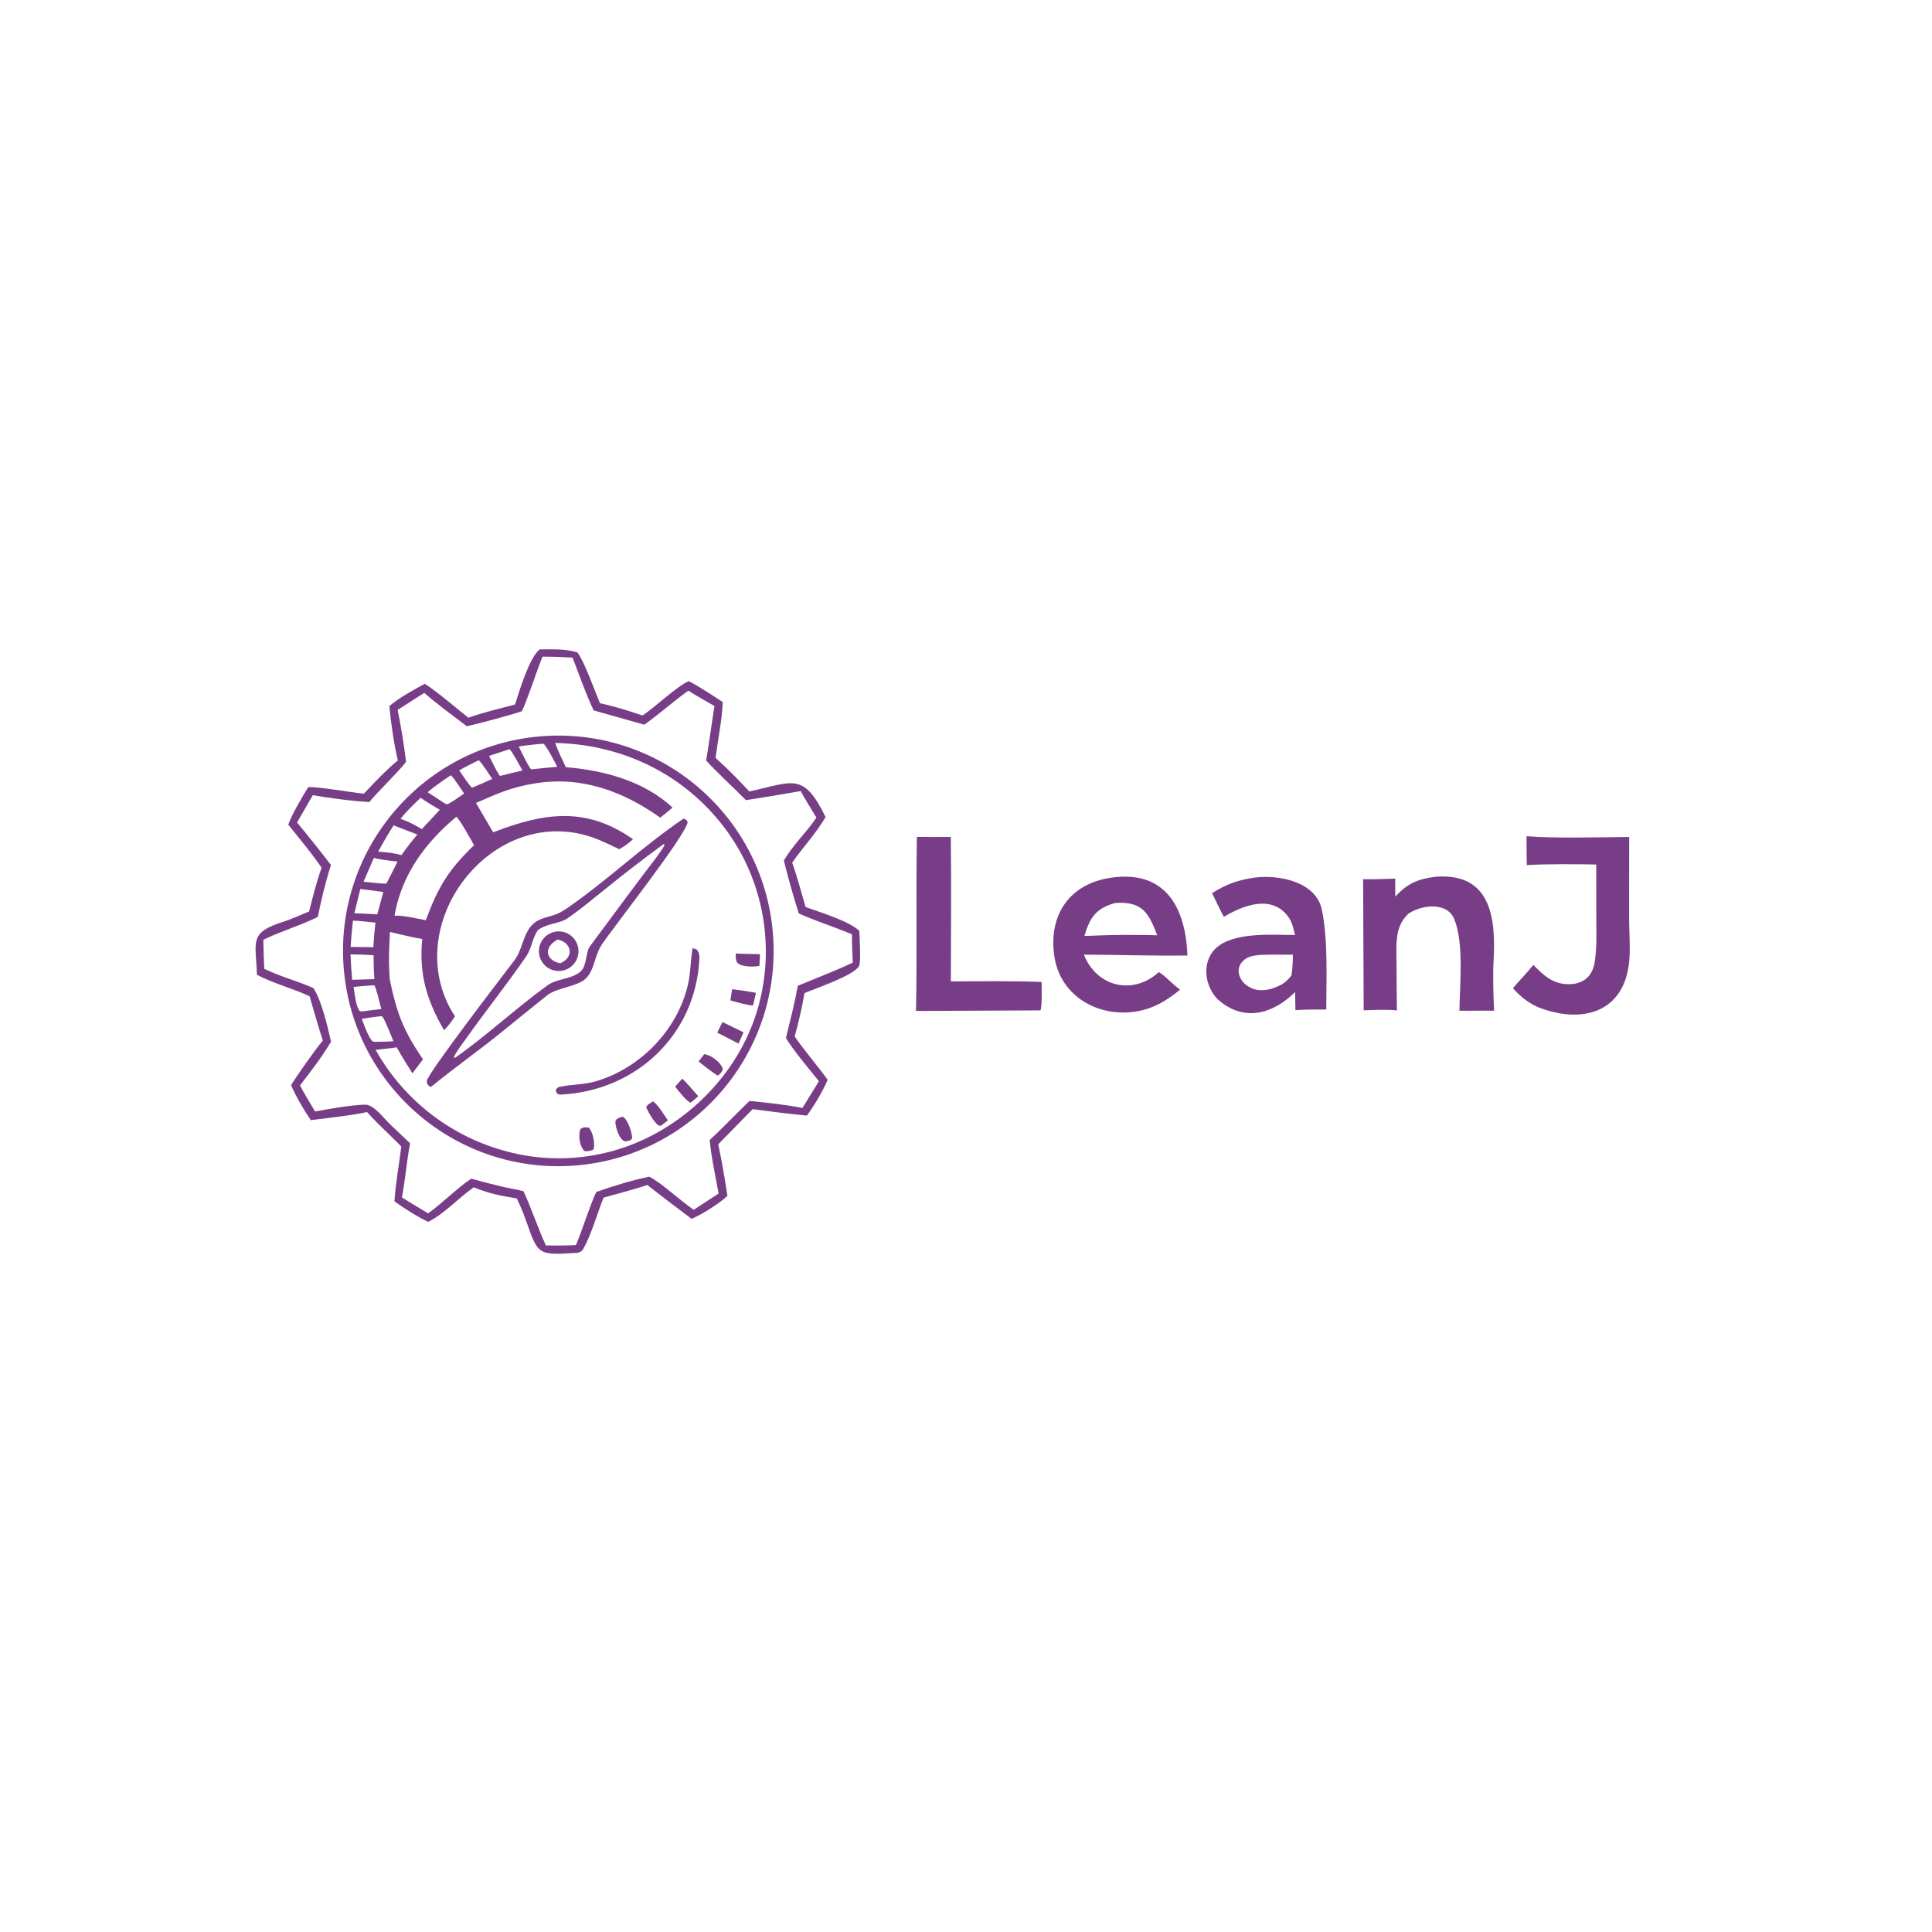 <?xml version="1.0" encoding="utf-8" ?><svg xmlns="http://www.w3.org/2000/svg" xmlns:xlink="http://www.w3.org/1999/xlink" width="1024" height="1024" viewBox="0 0 1024 1024"><path fill="#783D87" d="M286.123 344.169C292.841 344.212 299.756 343.761 306.084 345.846C309.86 350.894 315.094 365.874 317.989 372.728C325.952 374.416 332.867 376.636 340.542 379.222C347.236 374.848 358.814 363.645 365.053 361.041C370.076 363.488 378.279 368.986 383.084 372.101C382.778 380.903 380.442 392.671 379.249 401.698C386.271 408.067 390.729 412.59 397.134 419.494C420.482 414.431 425.813 409.029 437.583 433.094C431.773 442.715 426.104 448.328 419.877 457.19C422.525 464.767 424.756 473.033 426.991 480.787C434.47 483.435 450.261 488.252 455.433 493.355C455.597 497.122 456.403 509.753 455.306 512.005C452.93 516.88 431.965 524.031 426.395 526.333C425.066 534.088 423.331 541.769 421.196 549.342C426.091 556.504 433.293 564.86 438.684 572.328C436.067 578.423 431.6 585.97 427.655 591.28C418.151 590.427 408.406 589.076 398.917 587.877L380.673 606.497C382.63 615.336 384.142 624.869 385.569 633.799C381.451 637.783 371.935 643.785 366.567 646.01C358.668 640.132 350.844 634.153 343.097 628.076C335.302 630.648 327.817 632.553 319.927 634.759C316.456 643.307 313.824 653.264 309.463 661.419C308.539 663.146 307.763 663.565 306.122 664.004C284.421 665.42 285.324 665.203 278.454 645.984C277.115 642.308 275.596 638.7 273.903 635.172C265.649 633.913 258.848 632.493 251.122 629.291C243.277 634.682 235.571 643.345 226.954 647.603C221.71 645.221 213.685 640.129 209.054 636.727C209.633 627.577 211.551 616.999 212.685 607.71C206.64 601.36 200.617 596.273 194.538 589.391C187.432 591.104 172.472 592.693 164.755 593.708C161.115 588.486 156.698 580.903 154.282 575.116C157.299 570.126 167.422 555.846 171.095 551.512C168.621 543.841 166.373 535.813 164.083 528.062C155.335 523.882 144.261 521.09 136.181 516.606C135.604 498.974 131.726 494.359 150.248 488.521C154.131 487.297 159.862 484.702 163.83 483.105C165.807 475.337 167.732 467.47 170.442 459.934C165.933 453.076 158.067 443.689 152.784 437.076C154.823 431.416 160.158 422.377 163.397 417.163C169.644 417.071 185.297 419.87 192.831 420.665C198.605 414.641 204.438 408.302 210.874 403.016C208.897 395.084 207.085 382.369 206.353 374.28C210.952 370.179 219.702 365.306 225.201 362.411C232.35 367.118 241.35 374.953 248.245 380.389C256.427 377.508 264.681 375.631 273.016 373.377C275.064 366.718 280.796 347.875 286.123 344.169ZM276.625 376.949C270.751 378.987 253.608 383.627 247.407 384.911C242.606 381.257 228.733 370.955 224.911 367.218L210.776 376.251C212.603 385.37 214.087 394.555 215.225 403.786C211.627 408.675 200.855 418.92 195.724 425.1C186.234 424.549 175.19 423.099 165.784 421.464L157.438 435.964C163.594 443.333 169.584 450.839 175.403 458.476C172.286 468.447 170.574 475.72 168.433 485.988C159.625 490.412 148.985 493.497 139.564 498.104C139.708 503.149 139.771 508.475 140.087 513.49C149.896 518.142 157.515 519.893 166.059 523.666C170.44 530.08 173.66 544.288 175.465 552.087C170.24 560.808 165.193 567.239 159.009 575.3C161.479 580.11 164.332 584.451 166.98 589.108C174.877 587.701 185.519 585.707 193.488 585.487C198.306 585.355 204.022 593.546 207.294 596.415C210.593 599.608 214.098 602.804 217.361 606.004C215.536 615.398 214.882 624.918 213.022 634.679L226.876 643.117C234.566 637.616 242.667 629.407 249.767 624.715C255.366 626.263 260.992 627.715 266.641 629.068C269.976 629.832 274.329 630.508 277.476 631.389C281.852 640.873 284.977 650.655 289.34 660.123C291.565 660.12 303.918 660.232 305.283 659.854C308.916 651.308 312.453 639.326 316.045 631.783C324.097 628.858 335.695 625.349 344.127 623.665C350.933 627.145 360.729 636.598 367.702 641.201L380.881 632.593C379.446 624.708 376.763 611.988 376.145 604.222C383.483 597.492 390.11 590.337 397.232 583.535C406.759 584.455 415.906 585.425 425.32 587.238L434.043 573.086C430.092 568.161 419.014 554.85 416.576 550.087C418.77 541.115 421.235 531.535 422.868 522.488C432.122 518.594 443.098 514.463 451.988 510.187C451.778 505.235 451.47 500.091 451.576 495.151C443.24 491.728 430.973 487.617 423.367 484.123C420.819 476.155 417.419 464.287 415.478 456.122C419.89 448.249 428.057 440.491 432.717 433.33C430.909 430.328 425.683 422.019 424.45 419.274C415.139 420.926 404.731 422.654 395.378 424.1C389.867 418.496 379.104 408.535 374.266 403.064C375.912 393.45 377.122 383.793 378.693 374.206C374.87 371.983 368.327 368.424 364.886 366.04C356.924 371.713 349.219 378.623 341.498 384.094L314.631 376.519C310.577 367.942 306.893 357.517 303.47 348.551C297.844 348.226 293.179 348.015 287.529 348.054C284.316 355.931 279.658 370.625 276.625 376.949Z"/><path fill="#783D87" d="M285.947 390.319C348.755 384.806 404.132 431.276 409.605 494.088C415.078 556.9 368.574 612.247 305.759 617.681C242.999 623.11 187.712 576.656 182.243 513.9C176.775 451.143 223.194 395.827 285.947 390.319ZM299.9 406.62C319.949 408.267 341.323 413.898 356.452 428.032C354.428 429.714 352.015 431.82 349.943 433.356C329.981 419.223 308.017 411.163 283.317 415.251C270.631 417.35 263.828 420.542 252.279 425.588L261.406 441.137C288.186 430.789 310.498 427.256 335.516 444.795C332.888 447.237 331.375 448.278 328.219 450.084C321.432 446.882 315.658 443.894 308.26 442.148C260.899 430.97 218.583 483.241 235.516 527.741C236.96 531.582 238.854 535.239 241.158 538.636C238.957 541.931 238.081 543.159 235.391 546.033C226.144 530.242 221.953 516.175 223.81 497.706C218.069 496.731 212.366 495.297 206.693 493.959C206.162 504.033 205.88 509.169 206.6 519.224C210.252 536.948 213.804 546.266 224.207 561.468C222.353 563.957 220.477 566.43 218.578 568.886C215.651 564.225 212.96 559.905 210.262 555.092C206.536 555.705 202.828 556.047 199.075 556.432C213.597 582.386 237.808 601.532 266.411 609.682C293.621 617.586 322.856 614.347 347.676 600.678C373.299 586.593 393.483 562.731 401.653 534.505C409.675 506.602 406.27 476.655 392.189 451.265C377.519 425.165 353.007 406.029 324.128 398.13C313.627 395.223 304.967 394.126 294.235 393.757C295.805 398.175 297.897 402.38 299.9 406.62ZM198.186 454.691L192.692 467.316C195.897 467.642 201.851 468.437 204.817 468.29C206.782 464.432 208.851 460.494 210.727 456.604C207.598 456.349 201.092 455.571 198.186 454.691ZM187.426 523.134C187.963 526.627 188.603 533.309 190.619 535.867C191.796 536.088 191.44 536.095 192.621 535.996C195.73 535.579 198.984 535.089 202.092 534.807C201.427 532.39 199.422 523.668 198.404 522.225L197.323 522.267C194.053 522.504 190.66 522.689 187.426 523.134ZM198.002 506.271C193.935 506.004 189.861 505.864 185.785 505.849C185.967 510.573 186.21 514.616 186.675 519.317L198.422 518.961C198.101 514.513 198.03 510.739 198.002 506.271ZM226.627 419.858L235.754 425.811C237.036 426.312 236.732 426.502 237.814 425.939C240.535 424.522 243.447 422.331 245.994 420.573C244.76 418.849 240.046 411.468 238.952 410.897C234.315 414.027 230.997 416.314 226.627 419.858ZM191.754 540.004C193.03 543.348 195.16 549.717 197.56 552.012C197.969 552.075 198.763 552.244 199.124 552.196C202.244 552.131 205.41 552.101 208.521 551.901C207.386 549.108 204.132 540.697 202.602 538.711C202.041 538.671 201.58 538.58 201.062 538.686C198.097 539.093 194.66 539.481 191.754 540.004ZM276.916 408.391C275.893 406.586 271.212 397.817 270.066 397.098L259.215 400.632C260.942 404.068 262.782 407.961 264.824 411.17L265.614 411.126C269.342 410.201 273.174 409.202 276.916 408.391ZM274.934 395.641C275.978 397.711 280.311 406.923 281.596 407.809L282.121 407.728C286.537 407.221 290.961 406.788 295.391 406.429C294.273 404.394 289.451 394.906 288.003 394.192C283.629 394.494 279.269 394.977 274.934 395.641ZM253.651 402.973C250.3 404.649 246.569 406.417 243.382 408.322C244.975 410.607 248.265 415.589 249.997 417.416L250.627 417.34C254.012 415.88 257.597 414.401 260.922 412.849C259.792 411.229 254.631 403.156 253.651 402.973ZM200.403 451.405C204.099 451.608 209.236 452.117 212.762 453.244C215.004 450.056 218.604 445.281 221.225 442.323C217.028 440.678 212.822 439.057 208.606 437.46C205.511 442.326 203.182 446.358 200.403 451.405ZM190.99 471.188L187.811 484.047C191.869 484.205 195.926 484.39 199.982 484.605C201.015 480.643 202.081 476.691 203.18 472.747L190.99 471.188ZM197.875 502.044C198.101 497.69 198.474 493.345 198.994 489.016C195.21 488.632 190.812 488.081 187.07 487.951C186.668 492.278 186.026 497.614 185.872 501.882L197.875 502.044ZM251.261 447.971C249.675 445.178 243.876 434.573 241.884 432.89C225.38 446.604 212.769 463.817 209.112 485.287C212.858 485.237 215.504 485.805 219.187 486.441L225.666 487.744C232.268 470.08 237.577 461.145 251.261 447.971ZM222.955 422.819C219.245 426.403 215.506 429.909 212.305 433.97C216.612 435.577 219.645 436.985 223.571 439.484L233.124 429.187C230.451 427.571 225.244 424.619 222.955 422.819Z"/><path fill="#783D87" d="M362.168 433.963C363.783 434.289 363.857 434.527 364.476 435.747C363.347 443.056 324.802 491.76 318.831 500.861C314.992 506.713 315.111 514.457 310.187 518.902C305.743 522.913 295.036 523.544 290.074 527.49C281.845 534.033 273.53 540.821 265.374 547.418C253.224 557.244 240.4 566.267 228.396 576.116C227.442 575.723 227.473 575.592 226.643 574.889C226.387 574.103 226.139 573.679 226.261 572.835C226.869 568.629 265.515 518.376 271.026 511.126C272.182 509.605 273.428 508.047 274.322 506.35C277.181 500.928 277.913 493.937 282.637 489.651C286.17 486.445 290.719 486.17 294.963 484.499C297.188 483.623 299.254 482.257 301.211 480.902C322.23 466.344 340.963 448.292 362.168 433.963ZM285.111 492.915C281.873 497.773 282.056 502.298 278.815 507.013C268.55 521.949 257.115 536.192 246.644 550.999C244.896 553.472 241.569 557.775 240.557 560.294L240.937 560.72L241.316 560.568C257.862 549.002 273.757 534.083 290.237 522.205C295.241 518.599 303.268 519.003 307.771 514.848C311.146 511.733 310.427 504.689 312.531 501.777C315.728 497.351 319.278 492.681 322.559 488.274C328.625 480.03 334.734 471.819 340.888 463.641C343.945 459.599 349.936 452.141 352.226 447.985L351.977 447.461L351.677 447.412C341.075 455.168 330.671 463.191 320.475 471.472C314.384 476.342 307.151 482.393 300.782 486.725C296.406 489.7 290.885 489.042 285.111 492.915Z"/><path fill="#783D87" d="M294.62 493.781C300.33 492.95 305.639 496.887 306.501 502.592C307.363 508.298 303.454 513.628 297.753 514.521C292.009 515.42 286.63 511.475 285.761 505.726C284.893 499.977 288.866 494.619 294.62 493.781ZM296.927 510.56C304.505 507.346 303.089 499.639 295.644 497.959C288.2 501.768 288.786 508.888 296.927 510.56Z"/><path fill="#783D87" d="M367.087 502.542L369.28 503.281C370.424 504.571 370.789 506.222 370.709 507.933C368.807 548.536 337.262 578.037 297.378 580.158C295.498 580.114 295.078 579.606 294.518 578.027C295 577.072 295.203 576.407 296.506 576.083C303.152 574.603 309.261 575.037 315.911 573.073C339.939 565.975 360.005 544.959 364.957 520.258C366.016 514.973 366.072 508.772 366.975 503.201L367.087 502.542Z"/><path fill="#783D87" d="M388.096 524.297C392.31 524.808 396.508 525.447 400.683 526.212L399.128 532.885C396.676 532.988 389.84 530.981 387.107 530.244C387.373 528.323 387.772 526.227 388.096 524.297Z"/><path fill="#783D87" d="M309.46 597.497L311.942 597.593C314.269 599.701 315.402 605.949 314.673 608.953C314.53 609.543 313.532 609.654 312.953 609.85C311.466 610.118 309.962 610.754 309.017 609.235C307.048 606.068 306.66 602.431 307.445 598.859C307.605 598.128 308.766 597.837 309.46 597.497Z"/><path fill="#783D87" d="M382.936 541.713L394.103 547.152L391.438 553.111L380.15 547.332C381.021 545.456 382.005 543.566 382.936 541.713Z"/><path fill="#783D87" d="M329.713 591.888C332.261 592.025 335.147 600.396 335.059 603.263C333.879 604.826 334.053 604.351 331.614 604.966C328.504 604.814 326.036 597.403 326.163 594.233C327.299 592.439 327.304 592.902 329.713 591.888Z"/><path fill="#783D87" d="M389.965 505.379C393.965 505.63 398.733 505.621 402.796 505.718C402.775 507.716 402.599 509.93 402.487 511.944C399.646 512.536 392.821 512.621 390.852 510.286C389.82 509.063 389.987 506.905 389.965 505.379Z"/><path fill="#783D87" d="M346.022 583.798C348.38 584.931 352.273 591.329 353.965 593.823C353.049 594.637 351.313 595.868 350.275 596.649L349.257 596.632C346.843 595.253 343.425 589.309 342.474 586.727C343.217 585.355 344.61 584.725 346.022 583.798Z"/><path fill="#783D87" d="M373.273 558.731C376.608 559.073 382.033 562.934 383.041 566.436C382.89 568.119 381.832 568.849 380.612 570.122C378.313 569.126 372.484 564.338 370.291 562.628C371.245 561.304 372.269 560.02 373.273 558.731Z"/><path fill="#783D87" d="M361.554 571.718C363.638 573.357 367.766 578.533 370.078 580.983C369.01 582.117 367.232 583.456 365.965 584.474C363.404 583.19 359.707 578.288 357.846 575.941C359.056 574.653 360.373 573.067 361.554 571.718Z"/><path fill="#783D87" d="M589.036 465.185C617.759 461.056 628.429 481.098 629.36 506.441C611.919 506.7 592.21 506.048 574.47 505.969C581.353 523.304 600.65 527.575 614.119 515.268C616.218 515.913 622.028 522.226 625.455 524.508C622.487 527.029 620.197 528.638 616.858 530.685C594.711 544.187 562.864 534.244 558.808 506.794C555.598 485.068 566.833 468.272 589.036 465.185ZM574.774 496.081C581.534 495.871 589.184 495.471 595.875 495.536C601.609 495.567 607.647 495.501 613.354 495.72C608.787 483.715 605.45 477.732 591.22 478.578C581.043 481.232 577.548 486.387 574.774 496.081Z"/><path fill="#783D87" d="M664.775 465.159C677.996 463.439 697.451 467.388 700.57 482.007C703.973 497.954 702.947 518.676 702.955 535.062C697.56 535.072 691.963 534.974 686.602 535.405L686.434 525.814C674.579 537.536 659.176 541.901 645.433 529.692C638.358 522.554 636.864 509.866 644.26 502.752C653.595 493.774 674.307 495.527 686.392 495.579C685.67 492.608 685.04 489.353 683.38 486.793C674.76 473.506 658.738 479.876 648.682 485.956C646.462 481.827 644.471 477.622 642.434 473.402C650.067 468.552 655.96 466.539 664.775 465.159ZM673.785 524.119C678.88 522.312 680.913 521.411 684.487 517.048C685.145 512.944 685.179 510.183 685.277 505.989C679.65 506.011 672.919 505.883 667.38 506.153C663.721 506.556 660.466 507.14 658.067 510.159C654.72 514.372 657.202 520.041 661.285 522.631C665.612 525.376 669.101 525.159 673.785 524.119Z"/><path fill="#783D87" d="M760.985 464.675C790.857 462.463 792.85 487.58 791.611 509.577C791.189 517.076 791.523 528.035 791.915 535.659L773.531 535.719C773.674 522.155 776.067 499.736 770.71 486.996C766.972 478.106 754.002 479.391 746.602 484.171C740.808 489.57 740.068 496.234 740.116 503.761C740.183 514.36 740.315 524.956 740.374 535.556C735.498 534.938 727.85 535.311 722.771 535.486L722.487 466.001C728.316 466.058 733.683 465.912 739.498 465.709L739.52 475.2C746.28 468.05 751.382 465.951 760.985 464.675Z"/><path fill="#783D87" d="M809.086 443.206C822.146 444.391 849.609 443.758 863.499 443.606L863.467 487.416C863.503 494.437 864.152 501.82 863.581 508.798C861.275 536.993 838.222 543.01 814.807 533.675C809.403 531.081 805.834 528.145 801.888 523.746C805.469 519.51 809.057 515.949 812.718 511.421C818.015 516.901 822.946 521.516 831.13 521.645C838.906 521.767 843.95 517.731 845.192 510.044C846.424 502.418 846.093 494.762 846.071 487.078L846.041 458.2C835.199 457.998 819.911 457.878 809.263 458.511C809.075 453.565 809.131 448.187 809.086 443.206Z"/><path fill="#783D87" d="M485.969 443.549C491.959 443.663 497.95 443.673 503.941 443.58C504.259 468.876 504.01 494.821 503.972 520.17C519.571 520.094 536.508 519.841 552.068 520.453C552.076 523.181 552.429 533.739 551.424 535.528L485.494 535.828C486.128 505.041 485.44 474.265 485.969 443.549Z"/></svg>